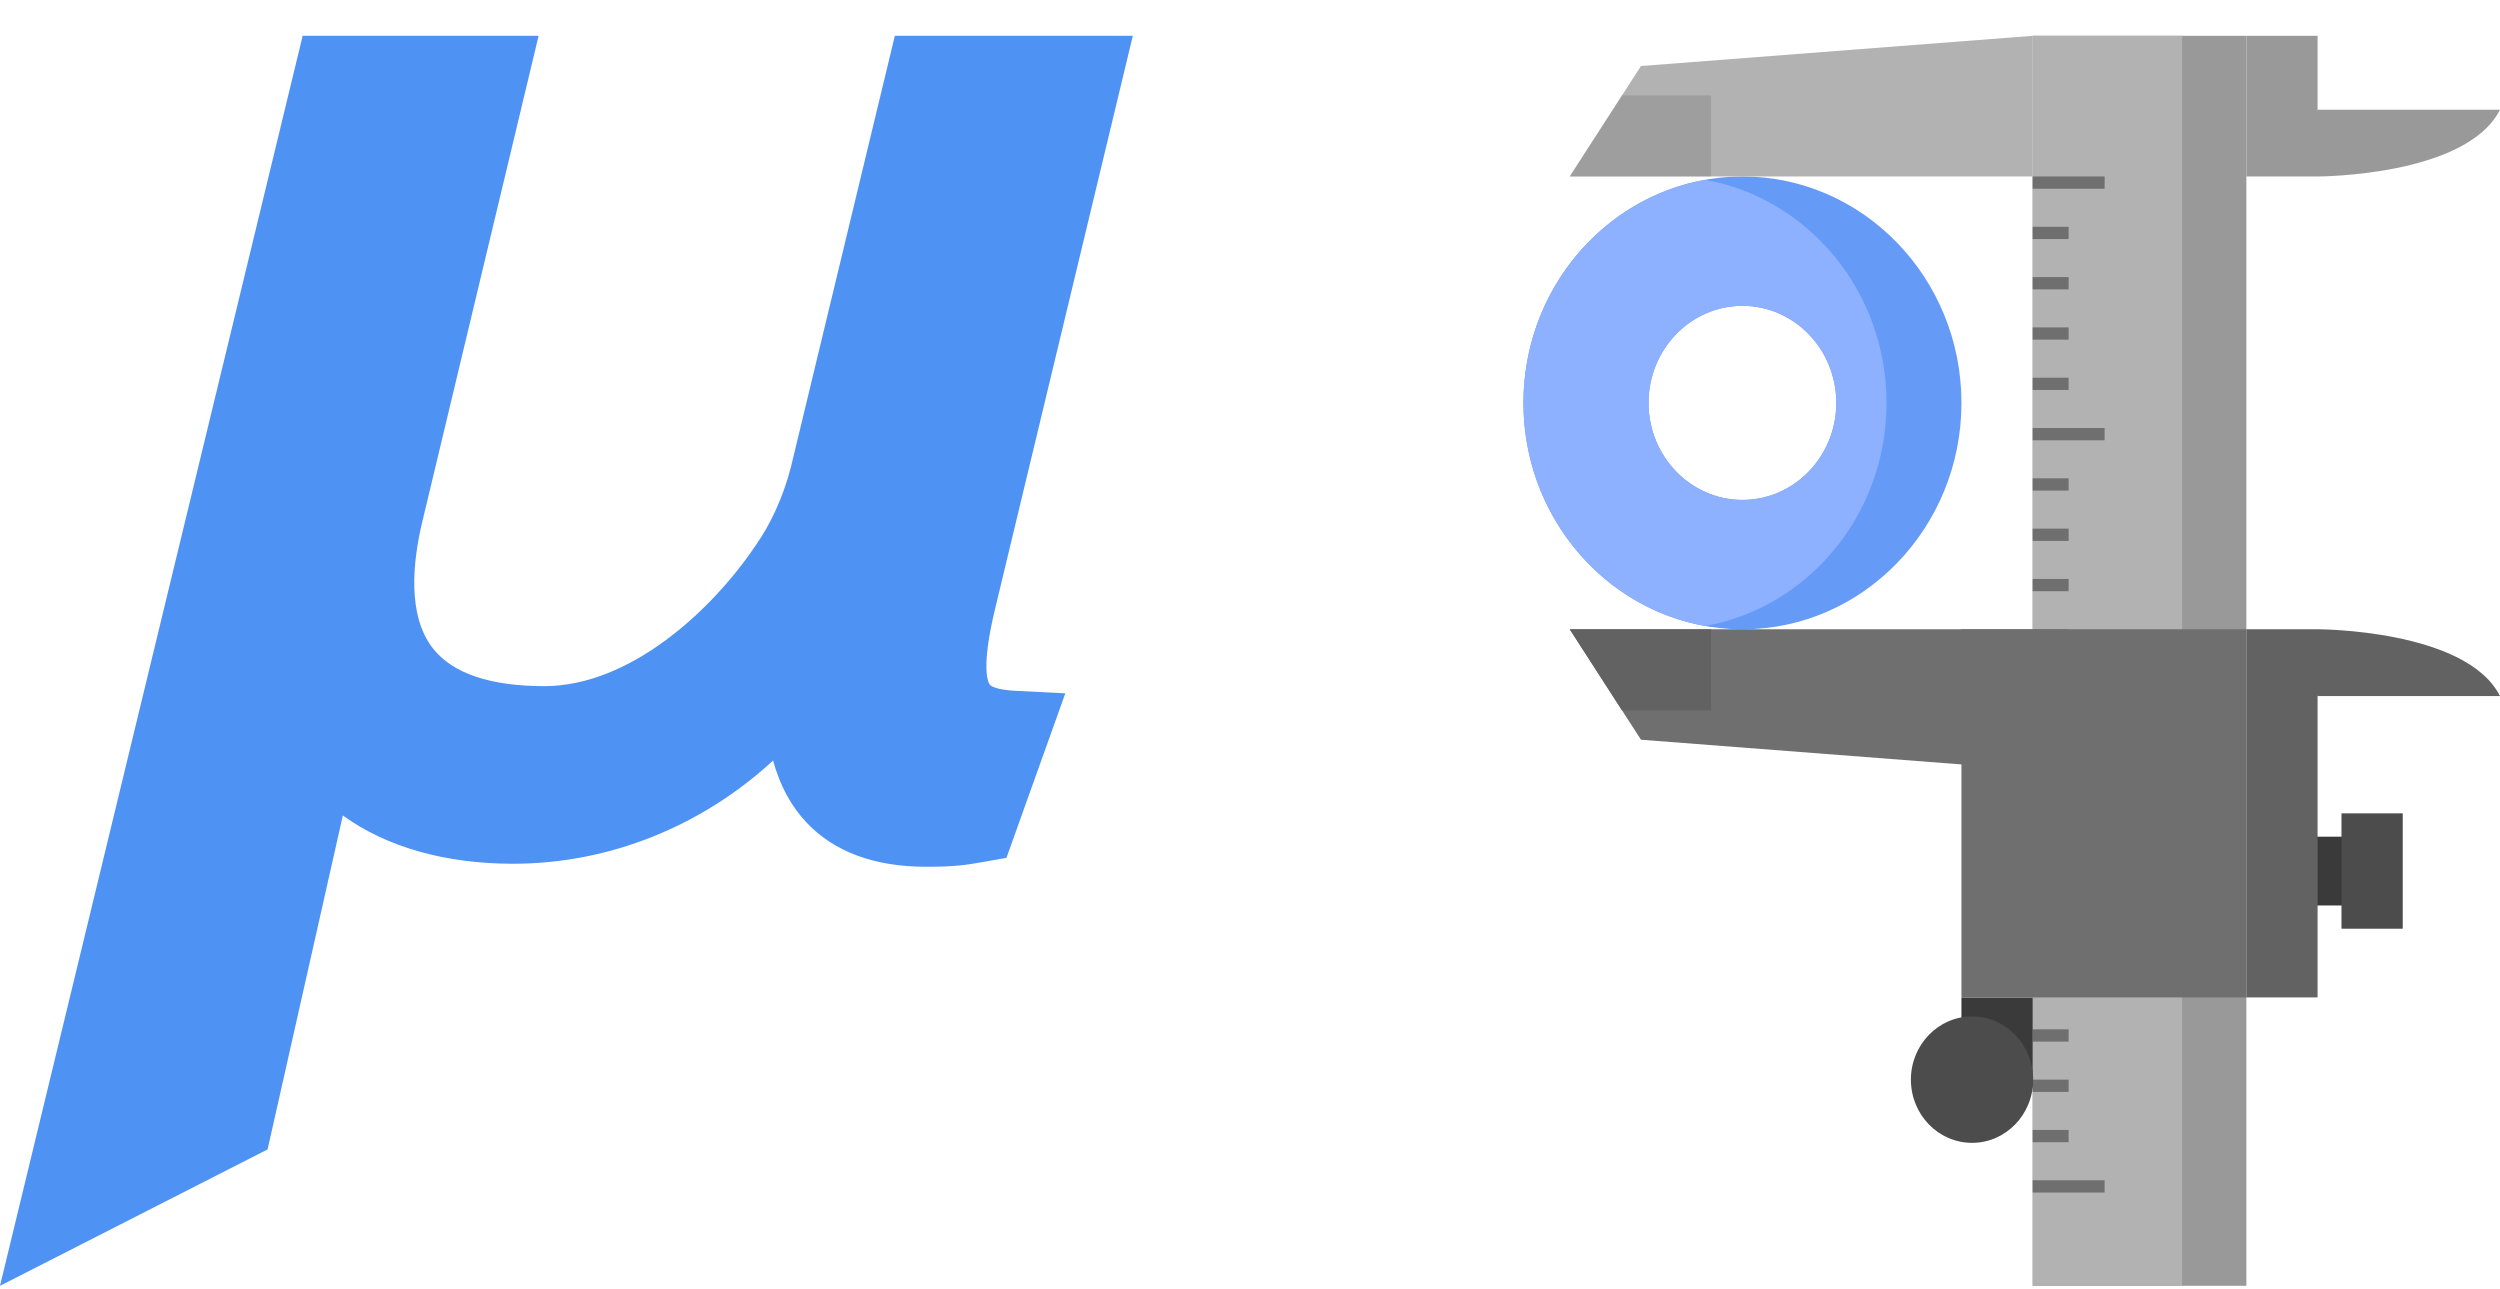 <?xml version="1.0" encoding="UTF-8"?>
<svg xmlns="http://www.w3.org/2000/svg" width="64" height="33" viewBox="0 0 64 33" fill="none">
  <g clip-path="url(#clip0_54029_18564)">
    <g clip-path="url(#clip1_54029_18564)">
      <path d="M25.338 17.525C25.296 17.469 25.103 17.11 25.483 15.55L29 0.917H22.908L20.244 11.972C20.049 12.717 19.736 13.409 19.338 13.974L19.328 13.988C18.211 15.638 16.127 17.565 13.934 17.565C12.553 17.565 11.597 17.243 11.091 16.609C10.412 15.757 10.568 14.351 10.82 13.318L13.788 0.917H7.748L0 32.917L6.85 29.425L8.777 20.875C9.877 21.675 11.38 22.112 13.134 22.112C15.598 22.112 17.971 21.15 19.791 19.469C19.964 20.106 20.25 20.637 20.65 21.06C21.359 21.809 22.389 22.189 23.709 22.189C24.443 22.189 24.707 22.148 25.188 22.063L25.765 21.961L27.272 17.749L25.998 17.685C25.583 17.665 25.383 17.586 25.337 17.526L25.338 17.525Z" fill="#4E92F4"></path>
    </g>
    <g clip-path="url(#clip2_54029_18564)">
      <path d="M57.507 0.917H52.037V32.917H57.507V0.917Z" fill="#999999"></path>
      <path d="M55.862 0.917H52.037V32.917H55.862V0.917Z" fill="#B2B2B2"></path>
      <path d="M44.606 4.518C41.516 4.518 39 7.118 39 10.314C39 13.51 41.516 16.11 44.606 16.11C47.697 16.11 50.213 13.509 50.213 10.314C50.213 7.118 47.697 4.518 44.606 4.518ZM44.606 12.798C43.282 12.798 42.203 11.684 42.203 10.314C42.203 8.944 43.281 7.829 44.606 7.829C45.932 7.829 47.009 8.944 47.009 10.314C47.009 11.684 45.932 12.798 44.606 12.798Z" fill="#669AF7"></path>
      <path d="M53.878 4.518H52.037V4.832H53.878V4.518Z" fill="#6F6F6F"></path>
      <path d="M52.957 5.806H52.037V6.12H52.957V5.806Z" fill="#6F6F6F"></path>
      <path d="M52.957 7.094H52.037V7.408H52.957V7.094Z" fill="#6F6F6F"></path>
      <path d="M52.957 8.381H52.037V8.695H52.957V8.381Z" fill="#6F6F6F"></path>
      <path d="M52.957 9.669H52.037V9.983H52.957V9.669Z" fill="#6F6F6F"></path>
      <path d="M53.878 10.957H52.037V11.271H53.878V10.957Z" fill="#6F6F6F"></path>
      <path d="M52.957 12.245H52.037V12.559H52.957V12.245Z" fill="#6F6F6F"></path>
      <path d="M52.957 13.533H52.037V13.847H52.957V13.533Z" fill="#6F6F6F"></path>
      <path d="M52.957 14.821H52.037V15.135H52.957V14.821Z" fill="#6F6F6F"></path>
      <path d="M52.957 16.109H52.037V16.423H52.957V16.109Z" fill="#6F6F6F"></path>
      <path d="M53.878 17.398H52.037V17.711H53.878V17.398Z" fill="#6F6F6F"></path>
      <path d="M53.878 23.775H52.037V24.089H53.878V23.775Z" fill="#6F6F6F"></path>
      <path d="M52.957 25.062H52.037V25.376H52.957V25.062Z" fill="#6F6F6F"></path>
      <path d="M52.957 26.351H52.037V26.665H52.957V26.351Z" fill="#6F6F6F"></path>
      <path d="M52.957 27.639H52.037V27.953H52.957V27.639Z" fill="#6F6F6F"></path>
      <path d="M52.957 28.927H52.037V29.241H52.957V28.927Z" fill="#6F6F6F"></path>
      <path d="M53.878 30.215H52.037V30.529H53.878V30.215Z" fill="#6F6F6F"></path>
      <path d="M52.036 0.917V4.518H40.185L42.009 1.69L52.036 0.917Z" fill="#B2B2B2"></path>
      <path opacity="0.3" d="M41.522 2.443L40.185 4.517H43.803V2.443H41.522Z" fill="#6F6F6F"></path>
      <path d="M59.33 0.917H57.507V4.518H59.33V0.917Z" fill="#999999"></path>
      <path d="M59.33 4.518C59.33 4.518 63.135 4.518 64 2.809H59.33L58.711 3.789L59.33 4.518Z" fill="#999999"></path>
      <path d="M60.278 21.419H58.711V23.18H60.278V21.419Z" fill="#3A3A3A"></path>
      <path d="M52.037 25.535H50.213V27.841H52.037V25.535Z" fill="#3A3A3A"></path>
      <path d="M59.33 16.109H57.507V25.534H59.33V16.109Z" fill="#626262"></path>
      <path d="M59.33 16.109C59.33 16.109 63.135 16.109 64 17.819H59.33L58.711 16.838L59.33 16.109Z" fill="#626262"></path>
      <path d="M42.009 18.937L40.185 16.109H52.037V19.71L42.009 18.937L42.009 18.937Z" fill="#6F6F6F"></path>
      <path d="M57.506 16.109H50.213V25.534H57.506V16.109Z" fill="#6F6F6F"></path>
      <path d="M50.484 29.257C51.348 29.257 52.049 28.533 52.049 27.639C52.049 26.746 51.348 26.021 50.484 26.021C49.62 26.021 48.919 26.746 48.919 27.639C48.919 28.533 49.62 29.257 50.484 29.257Z" fill="#4C4C4C"></path>
      <path d="M61.51 20.822H59.942V23.775H61.51V20.822Z" fill="#4C4C4C"></path>
      <path d="M41.522 18.183L40.185 16.109H43.803V18.183H41.522Z" fill="#626262"></path>
      <path d="M43.649 4.603C41.012 5.074 39 7.456 39 10.314C39 13.172 41.012 15.554 43.649 16.026C46.288 15.555 48.295 13.177 48.295 10.314C48.295 7.451 46.288 5.074 43.649 4.603ZM44.606 12.798C43.282 12.798 42.203 11.683 42.203 10.313C42.203 8.943 43.281 7.829 44.606 7.829C45.932 7.829 47.009 8.943 47.009 10.313C47.009 11.683 45.932 12.798 44.606 12.798Z" fill="#8DB0FF"></path>
    </g>
  </g>
  <defs>
    <clipPath id="clip0_54029_18564">
      <rect width="64" height="32" fill="white" transform="translate(0 0.917)"></rect>
    </clipPath>
    <clipPath id="clip1_54029_18564">
      <rect width="29" height="32" fill="white" transform="translate(0 0.917)"></rect>
    </clipPath>
    <clipPath id="clip2_54029_18564">
      <rect width="25" height="32" fill="white" transform="translate(39 0.917)"></rect>
    </clipPath>
  </defs>
</svg>

